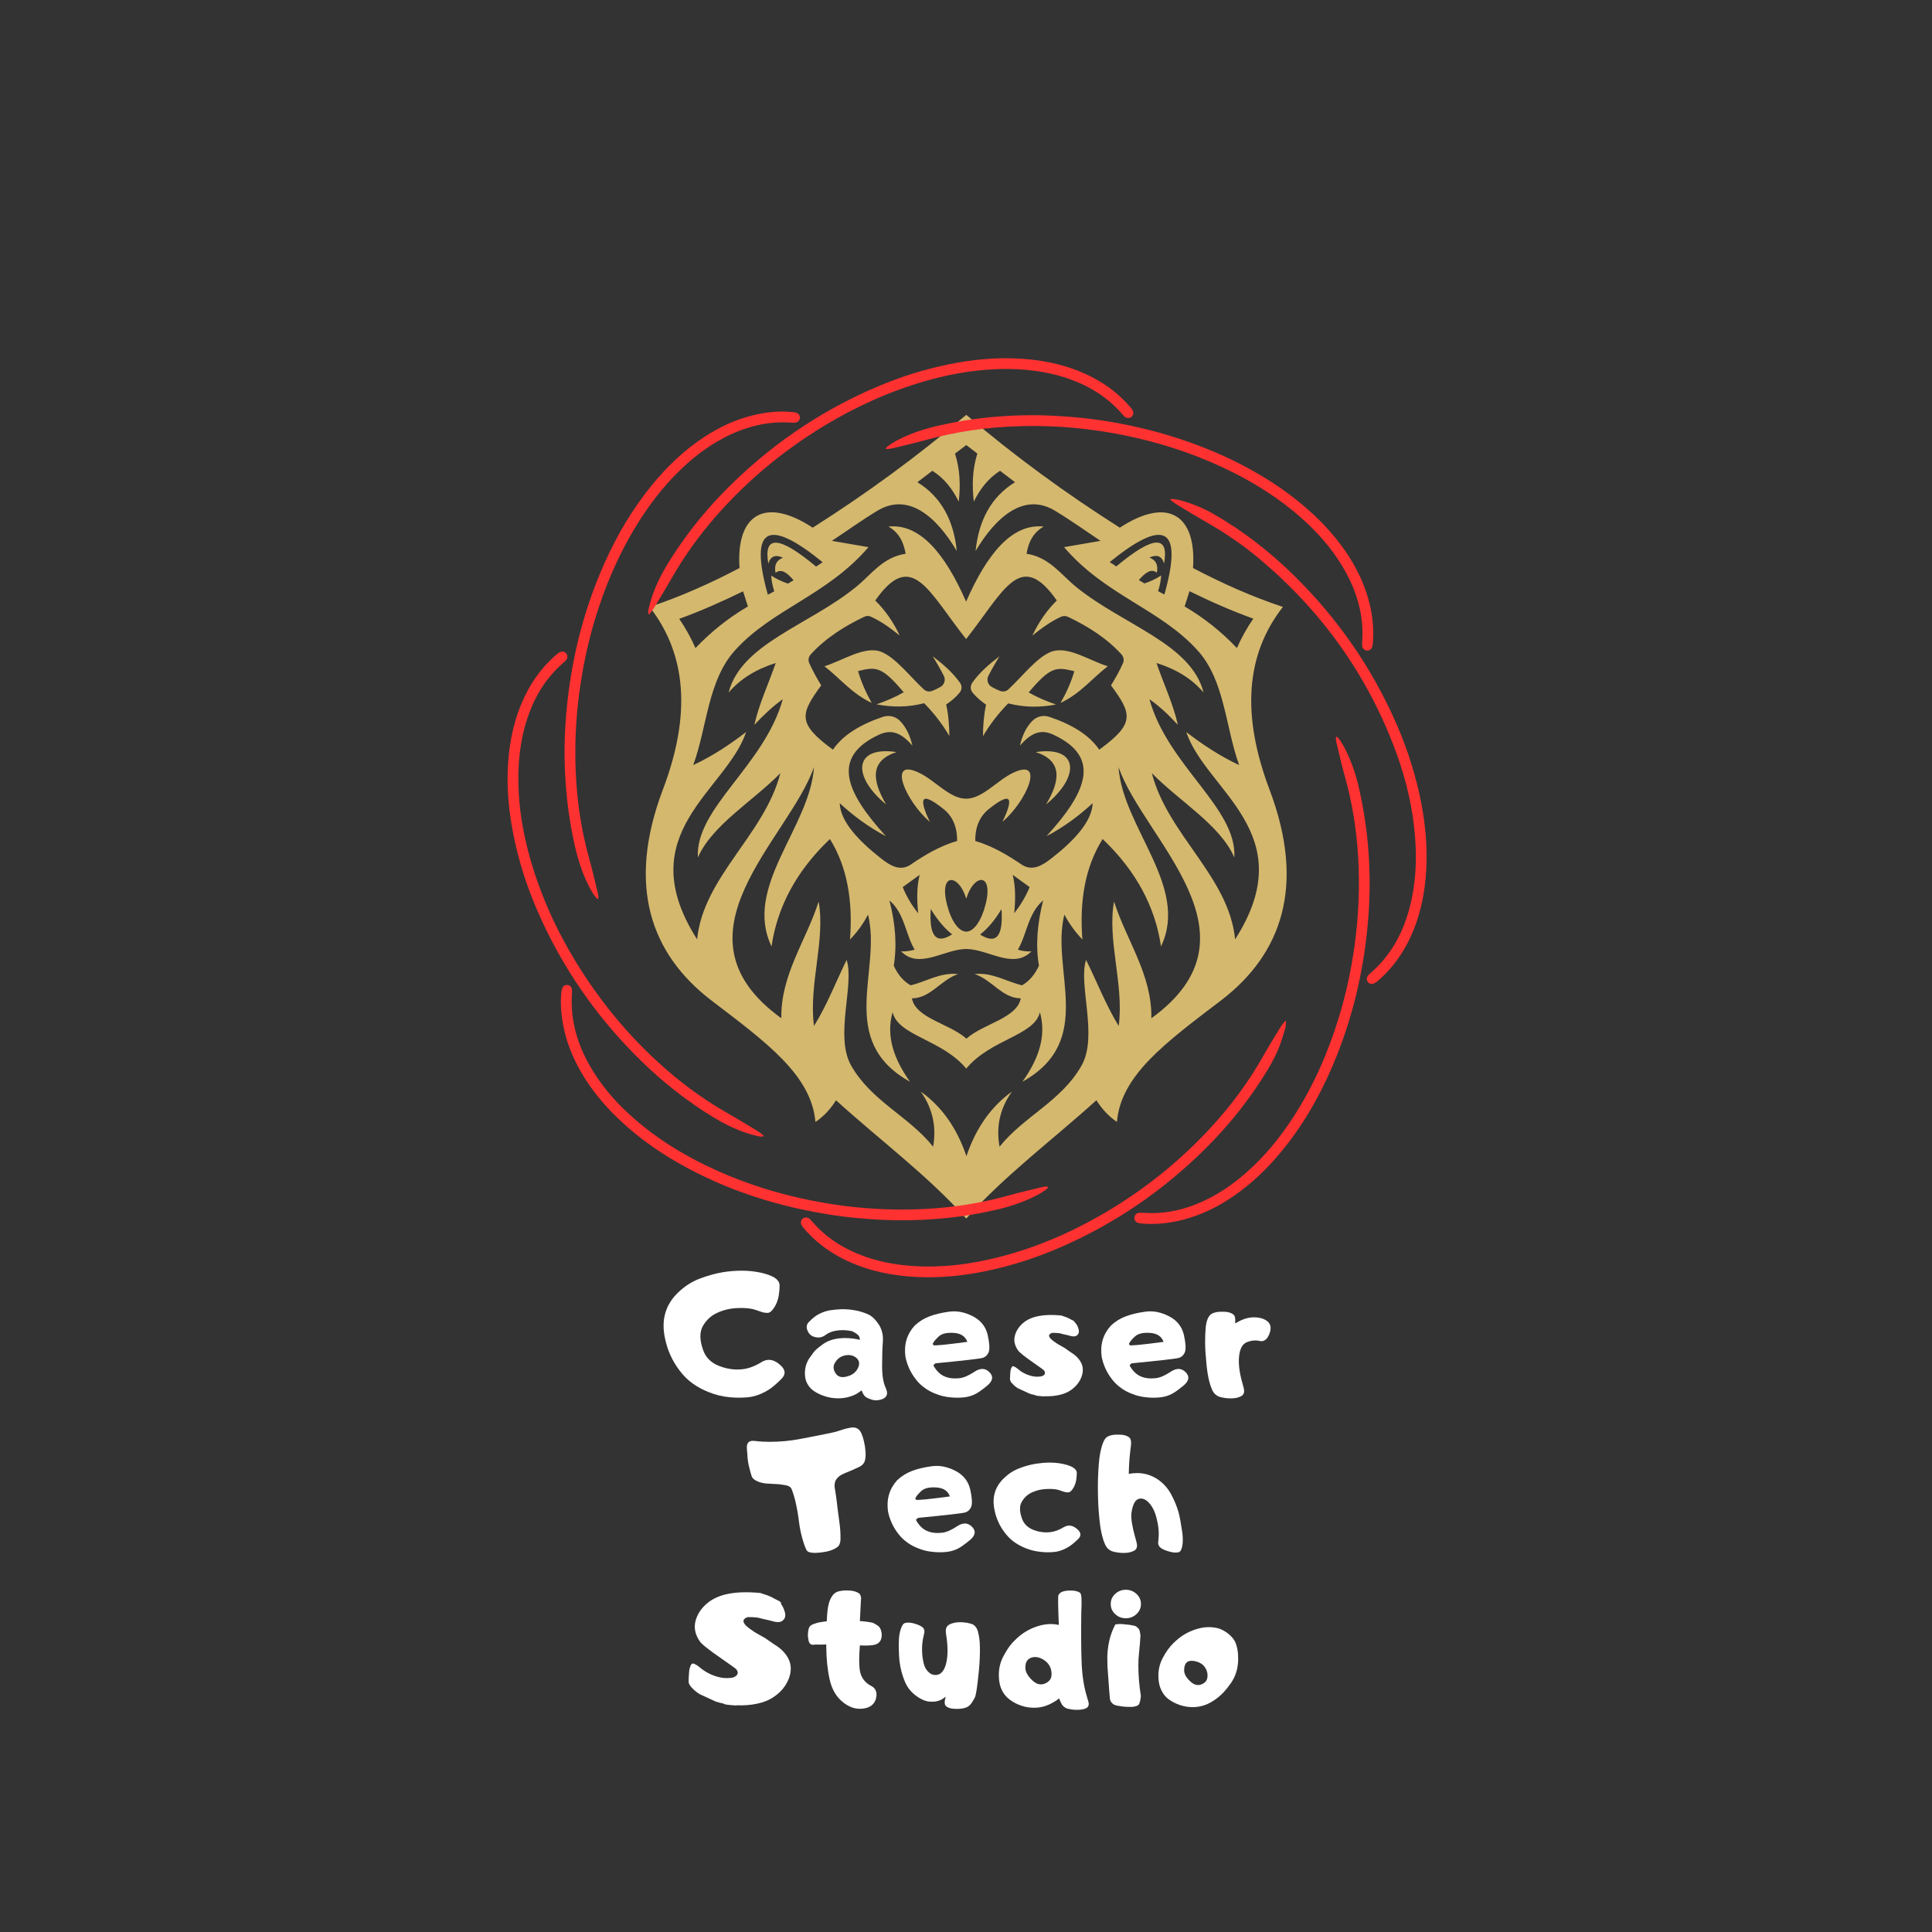 <svg xmlns="http://www.w3.org/2000/svg" xmlns:xlink="http://www.w3.org/1999/xlink" width="500" zoomAndPan="magnify" viewBox="0 0 375 375" height="500" preserveAspectRatio="xMidYMid meet" version="1.0"><rect x="0" y="0" width="375" height="375" fill="#333333" stroke="none"/><defs><g/><clipPath id="980982a22b"><path d="M 125 80.52 L 250 80.52 L 250 236.52 L 125 236.52 Z M 125 80.52 " clip-rule="nonzero"/></clipPath><clipPath id="8a95e439dd"><path d="M 98.41 126 L 149 126 L 149 221 L 98.41 221 Z M 98.41 126 " clip-rule="nonzero"/></clipPath><clipPath id="61a1b303df"><path d="M 155.348 198.059 L 249.676 198.059 L 249.676 247.918 L 155.348 247.918 Z M 155.348 198.059 " clip-rule="nonzero"/></clipPath><clipPath id="967a52327f"><path d="M 125 69.418 L 220 69.418 L 220 120 L 125 120 Z M 125 69.418 " clip-rule="nonzero"/></clipPath><clipPath id="3887393eac"><path d="M 227.047 96.738 L 276.902 96.738 L 276.902 191 L 227.047 191 Z M 227.047 96.738 " clip-rule="nonzero"/></clipPath></defs><g clip-path="url(#980982a22b)"><path fill="#d4b86e" d="M 169.199 136.43 C 165.359 134.652 163.082 131.688 160.023 129.316 C 163.488 128.285 167.859 125.23 171.105 126.539 C 173.883 127.695 176.504 131.188 179.281 133.777 C 179.75 134.215 180.375 134.34 180.965 134.09 C 181.527 133.871 182.027 133.621 182.527 133.34 C 183.277 132.938 183.59 132 183.215 131.219 C 182.559 129.941 181.84 128.66 181.027 127.383 C 183.059 128.91 184.93 130.535 186.336 132.531 C 186.773 133.156 186.711 133.902 186.242 134.465 C 185.523 135.34 184.617 136.086 183.652 136.742 C 184.121 138.832 184.242 140.859 184.273 142.859 C 182.934 140.578 181.309 138.457 179.375 136.492 C 176.223 137.305 173.164 137.305 170.137 136.711 C 171.945 136.086 173.727 135.34 175.41 134.371 C 171.164 129.348 170.074 129.379 166.547 130.254 C 167.172 132.406 168.074 134.434 169.199 136.43 Z M 246.418 153.277 C 253.473 171.938 248.793 185.195 236.961 194.211 C 226.227 202.387 217.547 208.723 216.797 217.77 C 215.145 216.645 213.863 215.211 212.805 213.559 C 204.375 221.199 195.137 228.035 187.551 236.52 C 179.938 228.035 170.699 221.23 162.27 213.559 C 161.211 215.242 159.93 216.676 158.273 217.77 C 157.496 208.723 148.848 202.387 138.113 194.211 C 126.312 185.195 121.602 171.938 128.656 153.277 C 134.086 138.988 133.398 127.195 126.094 117.805 C 132.184 115.777 137.957 113.188 143.543 110.254 C 142.824 99.957 148.383 96.277 157.746 102.422 C 168.168 95.809 178.125 88.539 187.551 80.52 C 196.949 88.539 206.934 95.809 217.359 102.422 C 226.691 96.309 232.281 99.957 231.562 110.254 C 237.148 113.188 242.922 115.777 249.008 117.805 C 241.676 127.195 241.02 138.988 246.418 153.277 Z M 229.938 117.711 C 233.684 119.926 237.086 122.609 240.082 125.793 C 240.957 123.793 242.02 121.891 243.266 120.082 C 239.023 118.551 234.934 116.742 230.875 114.746 Z M 215.395 109.098 C 215.832 109.379 216.27 109.66 216.672 109.941 C 223.883 103.918 226.941 103.828 225.945 109.379 C 225.508 107.883 224.508 107.57 223.102 108.227 C 224.352 108.695 224.852 109.66 224.539 111.16 C 223.445 110.254 222.262 111.191 221.043 112.594 C 221.387 112.812 221.762 113.031 222.137 113.25 C 223.32 112.844 224.414 112.344 225.383 111.688 C 225.32 112.75 225.102 113.777 224.789 114.746 C 225.195 114.965 225.602 115.184 226.008 115.402 C 229.875 101.641 225.477 100.926 215.395 109.098 Z M 149.035 115.434 C 149.441 115.215 149.848 114.996 150.285 114.777 C 149.973 113.809 149.754 112.781 149.691 111.719 C 150.66 112.375 151.781 112.875 152.938 113.281 C 153.312 113.062 153.656 112.844 154.031 112.625 C 152.844 111.219 151.66 110.285 150.535 111.191 C 150.223 109.691 150.723 108.727 151.969 108.258 C 150.566 107.602 149.566 107.914 149.129 109.41 C 148.164 103.828 151.191 103.949 158.398 109.973 C 158.805 109.691 159.242 109.41 159.68 109.129 C 149.598 100.926 145.199 101.641 149.035 115.434 Z M 134.992 125.793 C 138.02 122.609 141.391 119.926 145.168 117.711 L 144.23 114.777 C 140.172 116.742 136.082 118.582 131.84 120.113 C 133.055 121.891 134.117 123.793 134.992 125.793 Z M 217.109 148.879 C 217.891 160.641 230.906 172.094 225.352 183.699 C 224.227 176.055 220.574 169.098 214.02 162.855 C 210.555 168.379 209.527 174.992 210.086 182.355 C 208.777 180.984 207.59 179.395 206.594 177.52 C 203.875 188.348 212.805 201.949 198.445 209.969 C 201.566 205.602 203.16 201.141 201.848 196.461 C 200.785 201.047 192.297 201.668 187.551 207.41 C 182.777 201.699 174.32 201.078 173.258 196.461 C 171.914 201.141 173.539 205.602 176.629 209.969 C 162.27 201.949 171.195 188.348 168.48 177.52 C 167.516 179.395 166.328 180.984 164.984 182.355 C 165.547 175.023 164.52 168.379 161.086 162.855 C 154.531 169.098 150.879 176.055 149.754 183.699 C 144.199 172.094 157.215 160.641 157.996 148.879 C 153.156 162.887 129.152 181.391 151.66 197.645 C 151.504 189.191 156.496 182.543 158.898 174.992 C 160.242 182.512 156.934 191.094 157.996 199.141 C 160.461 195.211 162.238 190.594 164.332 186.32 C 165.891 191.094 161.957 201.078 165.203 206.816 C 169.105 213.711 176.379 216.645 181.121 222.574 C 181.746 218.953 181.184 215.367 178.719 211.871 C 182.652 214.68 185.68 218.766 187.582 224.414 C 189.488 218.766 192.516 214.68 196.418 211.871 C 193.918 215.398 193.359 218.953 194.012 222.574 C 198.727 216.676 206.031 213.742 209.934 206.816 C 213.18 201.078 209.246 191.094 210.805 186.32 C 212.93 190.594 214.707 195.211 217.141 199.141 C 218.203 191.094 214.863 182.512 216.238 174.992 C 218.641 182.543 223.633 189.191 223.477 197.645 C 245.949 181.391 221.918 162.887 217.109 148.879 Z M 159.398 133.031 C 155.371 138.551 154.656 140.395 161.676 145.508 C 163.582 142.703 166.922 140.641 171.352 139.145 C 172.57 138.738 173.852 139.051 174.723 139.957 C 175.91 141.203 176.66 142.828 177.098 144.73 C 174.941 142.234 173.039 141.484 170.605 142.609 C 161.148 147.008 164.27 153.871 171.945 162.297 C 168.699 160.609 165.734 158.426 162.988 155.898 C 163.113 159.488 166.703 163.262 171.105 166.695 C 172.789 168.004 174.754 169.223 176.816 167.785 C 179.594 165.883 182.465 164.199 185.773 163.23 C 185.805 160.391 184.836 158.363 183.09 156.992 C 178.375 153.246 178.5 155.336 180.469 159.52 C 175.816 155.523 172.102 147.008 178.344 149.973 C 181.496 151.438 184.305 155.027 187.52 155.027 C 190.734 155.027 193.547 151.438 196.699 149.973 C 202.941 147.039 199.258 155.523 194.574 159.52 C 196.574 155.336 196.699 153.246 191.984 156.992 C 190.238 158.363 189.27 160.391 189.301 163.23 C 192.578 164.199 195.449 165.883 198.258 167.785 C 200.32 169.191 202.285 168.004 203.969 166.695 C 208.371 163.293 211.961 159.488 212.086 155.898 C 209.34 158.426 206.375 160.609 203.129 162.297 C 210.805 153.871 213.926 147.008 204.469 142.609 C 202.035 141.453 200.133 142.234 197.977 144.73 C 198.383 142.828 199.164 141.172 200.348 139.957 C 201.223 139.051 202.504 138.738 203.688 139.145 C 208.121 140.641 211.461 142.703 213.363 145.508 C 220.418 140.395 219.672 138.52 215.645 133.031 C 216.488 131.656 217.297 130.254 217.953 128.754 C 218.234 128.164 218.109 127.508 217.672 127.008 C 214.801 123.855 211.086 121.516 207.309 119.738 C 206.871 119.52 206.406 119.52 205.969 119.707 C 203.938 120.613 202.16 121.953 200.379 123.359 C 201.629 120.738 203.191 118.461 205.125 116.555 C 198.039 106.414 194.855 114.777 187.52 124.043 C 180.188 114.777 176.973 106.445 169.887 116.555 C 171.82 118.461 173.414 120.738 174.629 123.359 C 172.883 121.953 171.074 120.613 169.043 119.707 C 168.605 119.488 168.137 119.52 167.703 119.738 C 163.957 121.516 160.242 123.855 157.371 127.008 C 156.934 127.477 156.809 128.164 157.09 128.754 C 157.777 130.254 158.555 131.656 159.398 133.031 Z M 202.473 174.773 C 199.508 177.301 199.352 181.297 197.57 184.324 C 198.383 184.602 199.258 184.695 200.195 184.664 C 196.668 188.254 191.797 184.199 187.551 184.199 C 183.309 184.199 178.438 188.254 174.91 184.664 C 175.816 184.695 176.691 184.57 177.535 184.324 C 175.723 181.297 175.598 177.27 172.633 174.773 C 173.789 179.207 174.133 183.449 173.477 187.441 C 174.289 189.223 175.379 190.469 176.754 191.25 C 179.812 190.531 182.527 188.691 185.961 189.066 C 182.527 190.25 180.625 193.746 177.004 193.777 C 177.75 197.676 184.273 198.645 187.582 201.605 C 190.859 198.676 197.383 197.676 198.133 193.777 C 194.512 193.746 192.609 190.219 189.176 189.066 C 192.609 188.691 195.324 190.531 198.383 191.25 C 199.727 190.469 200.848 189.223 201.66 187.441 C 200.973 183.449 201.348 179.238 202.473 174.773 Z M 178.5 169.812 L 175.223 172.184 C 175.973 174.09 177.004 175.742 178.219 177.27 C 177.969 174.773 177.906 172.277 178.5 169.812 Z M 187.551 174.434 C 186.086 169.566 182.215 169.285 183.809 175.555 C 184.586 178.676 186.055 180.828 187.551 180.828 C 189.051 180.828 190.52 178.645 191.297 175.555 C 192.891 169.285 189.02 169.535 187.551 174.434 Z M 190.238 181.391 C 193.328 183.355 194.762 181.828 194.387 176.461 C 193.109 178.582 191.734 180.234 190.238 181.391 Z M 180.656 176.43 C 180.312 181.797 181.746 183.324 184.805 181.359 C 183.371 180.234 181.965 178.582 180.656 176.43 Z M 196.855 177.27 C 198.039 175.742 199.07 174.09 199.852 172.184 L 196.574 169.812 C 197.164 172.277 197.102 174.773 196.855 177.27 Z M 230.25 142.078 C 233.434 144.543 236.805 146.758 240.52 148.504 C 237.836 141.078 237.742 132.062 232.438 126.227 C 225.164 118.18 214.551 115.59 206.531 106.199 L 213.613 104.98 C 210.711 103.047 207.84 100.988 204.844 99.176 C 198.758 95.434 193.266 100.395 189.363 106.945 C 189.957 101.113 192.297 96.496 197.012 93.594 L 194.105 91.379 C 191.859 92.812 190.238 94.871 189.02 97.367 C 188.645 94.215 188.738 91.098 189.707 88.039 L 187.551 86.387 L 185.367 88.039 C 186.336 91.098 186.461 94.215 186.086 97.367 C 184.867 94.871 183.246 92.812 180.965 91.379 L 178.062 93.594 C 182.777 96.496 185.117 101.113 185.711 106.945 C 181.84 100.395 176.348 95.434 170.23 99.176 C 167.234 100.988 164.395 103.047 161.457 104.98 L 168.574 106.199 C 160.523 115.59 149.941 118.18 142.668 126.227 C 137.363 132.094 137.27 141.078 134.555 148.504 C 138.27 146.758 141.641 144.543 144.824 142.078 C 140.984 153.527 122.164 161.734 135.305 182.324 C 136.551 170.125 148.352 162.109 151.473 150.066 C 146.133 155.523 138.176 160.172 135.461 166.445 C 134.898 156.836 148.32 148.691 151.938 135.711 C 149.973 137.117 148.164 138.832 146.414 140.703 C 147.352 136.555 149.191 132.688 150.566 128.691 C 146.789 129.879 143.699 131.75 141.422 134.434 C 143.855 124.918 156.965 121.391 166.109 113.965 C 169.137 111.531 171.258 108.195 175.785 107.477 C 175.41 105.324 174.566 103.422 172.445 102.203 C 178.5 101.578 183.371 107.32 187.52 116.773 C 191.672 107.32 196.512 101.578 202.566 102.203 C 200.441 103.453 199.602 105.355 199.258 107.477 C 203.75 108.195 205.906 111.531 208.934 113.965 C 218.109 121.391 231.188 124.918 233.621 134.434 C 231.375 131.75 228.285 129.879 224.477 128.691 C 225.852 132.719 227.691 136.555 228.629 140.703 C 226.91 138.832 225.102 137.117 223.102 135.711 C 226.691 148.691 240.145 156.836 239.582 166.445 C 236.898 160.172 228.91 155.523 223.57 150.066 C 226.691 162.109 238.523 170.125 239.738 182.324 C 252.91 161.734 234.09 153.527 230.25 142.078 Z M 191.391 136.773 C 190.953 138.863 190.797 140.891 190.797 142.891 C 192.141 140.609 193.766 138.488 195.699 136.523 C 198.852 137.336 201.91 137.336 204.969 136.742 C 203.129 136.117 201.348 135.371 199.664 134.402 C 203.906 129.379 205 129.41 208.527 130.285 C 207.902 132.406 206.996 134.465 205.844 136.43 C 209.684 134.652 211.961 131.688 215.02 129.316 C 211.555 128.289 207.215 125.23 203.938 126.539 C 201.16 127.695 198.539 131.188 195.762 133.777 C 195.324 134.215 194.668 134.34 194.074 134.09 C 193.516 133.871 193.016 133.621 192.516 133.34 C 191.766 132.938 191.453 132 191.828 131.219 C 192.484 129.941 193.203 128.66 194.012 127.383 C 191.984 128.91 190.113 130.535 188.707 132.531 C 188.301 133.156 188.332 133.902 188.801 134.465 C 189.551 135.371 190.457 136.117 191.391 136.773 Z M 174.008 145.977 C 165.734 144.73 165.297 150.656 172.008 156.148 C 169.168 151.375 168.918 147.633 174.008 145.977 Z M 203.035 156.148 C 209.746 150.656 209.34 144.73 201.035 145.977 C 206.156 147.633 205.906 151.375 203.035 156.148 Z M 203.035 156.148 " fill-opacity="1" fill-rule="evenodd"/></g><path fill="#ff3131" d="M 203.363 230.348 C 203.453 230.574 203.332 230.664 203.211 230.758 C 202.496 231.324 201.719 231.773 200.906 232.18 C 198.688 233.285 196.367 234.102 193.953 234.676 C 190.488 235.5 186.988 236.109 183.449 236.445 C 179.184 236.855 174.91 236.973 170.629 236.734 C 167.828 236.582 165.035 236.34 162.262 235.938 C 151.461 234.371 141.191 231.176 131.68 225.746 C 126.945 223.043 122.59 219.832 118.781 215.914 C 116.141 213.195 113.863 210.211 112.102 206.848 C 110.562 203.91 109.504 200.816 109.078 197.527 C 108.863 195.848 108.77 194.164 108.98 192.477 C 109.016 192.211 109.07 191.938 109.184 191.699 C 109.371 191.312 109.73 191.148 110.156 191.188 C 110.586 191.227 110.934 191.559 111.008 192.004 C 111.043 192.207 111.047 192.422 111.031 192.633 C 110.609 198.168 112.191 203.172 115.055 207.832 C 117.219 211.355 119.957 214.391 123.059 217.105 C 127.254 220.789 131.934 223.738 136.938 226.176 C 142.789 229.023 148.898 231.109 155.242 232.539 C 158.211 233.211 161.207 233.73 164.227 234.105 C 169.383 234.75 174.562 234.922 179.746 234.645 C 185.18 234.352 190.523 233.516 195.77 232.039 C 197.883 231.441 200.031 230.965 202.164 230.445 C 202.562 230.352 202.969 230.242 203.363 230.348 " fill-opacity="1" fill-rule="nonzero"/><path fill="#ff3131" d="M 171.863 87.047 C 172.051 86.863 172.148 86.75 172.262 86.66 C 172.973 86.094 173.762 85.66 174.57 85.25 C 177.059 83.984 179.699 83.172 182.414 82.559 C 185.621 81.832 188.859 81.297 192.129 80.988 C 196.156 80.613 200.191 80.48 204.234 80.688 C 206.793 80.816 209.348 81.008 211.891 81.336 C 216.977 81.992 221.984 83.043 226.895 84.531 C 232.715 86.293 238.301 88.594 243.582 91.609 C 248.316 94.316 252.691 97.5 256.516 101.406 C 259.188 104.137 261.496 107.137 263.285 110.523 C 264.785 113.375 265.832 116.375 266.301 119.566 C 266.539 121.184 266.613 122.809 266.508 124.438 C 266.484 124.797 266.441 125.164 266.355 125.512 C 266.234 125.984 265.797 126.297 265.359 126.281 C 264.871 126.262 264.461 125.883 264.395 125.363 C 264.371 125.156 264.375 124.941 264.391 124.73 C 264.805 119.324 263.27 114.422 260.512 109.844 C 258.328 106.227 255.535 103.117 252.363 100.336 C 248.441 96.902 244.094 94.098 239.445 91.754 C 233.309 88.656 226.867 86.418 220.168 84.906 C 217.137 84.223 214.078 83.695 211 83.32 C 206.711 82.797 202.41 82.613 198.094 82.719 C 191.828 82.875 185.672 83.73 179.629 85.422 C 177.57 86 175.48 86.469 173.406 86.973 C 173.027 87.066 172.637 87.113 172.25 87.168 C 172.172 87.18 172.086 87.121 171.863 87.047 " fill-opacity="1" fill-rule="nonzero"/><path fill="#ff3131" d="M 116.051 174.562 C 115.859 174.383 115.742 174.293 115.652 174.184 C 115.07 173.449 114.621 172.633 114.199 171.797 C 112.977 169.355 112.16 166.777 111.566 164.125 C 110.746 160.473 110.18 156.785 109.875 153.055 C 109.527 148.84 109.48 144.625 109.766 140.406 C 110.488 129.605 112.91 119.211 117.328 109.309 C 119.758 103.859 122.77 98.762 126.555 94.133 C 129.488 90.543 132.809 87.363 136.703 84.812 C 139.547 82.949 142.582 81.508 145.887 80.676 C 148.504 80.02 151.16 79.699 153.859 79.98 C 154.07 80.004 154.285 80.016 154.484 80.074 C 154.984 80.215 155.316 80.695 155.262 81.156 C 155.203 81.641 154.812 82 154.273 82.043 C 154.066 82.062 153.852 82.051 153.645 82.035 C 149 81.707 144.676 82.809 140.582 84.941 C 137.293 86.656 134.395 88.898 131.762 91.496 C 128.629 94.578 125.973 98.039 123.668 101.77 C 120.016 107.676 117.324 114.008 115.355 120.656 C 113.984 125.285 113.02 130.004 112.398 134.793 C 111.746 139.801 111.539 144.824 111.75 149.859 C 111.992 155.57 112.832 161.191 114.379 166.703 C 114.957 168.762 115.43 170.848 115.938 172.926 C 116.039 173.332 116.098 173.754 116.16 174.168 C 116.172 174.246 116.117 174.332 116.051 174.562 " fill-opacity="1" fill-rule="nonzero"/><path fill="#ff3131" d="M 259.359 142.957 C 259.516 143.062 259.648 143.117 259.73 143.215 C 260.359 143.992 260.84 144.863 261.277 145.758 C 262.312 147.879 263.09 150.086 263.637 152.383 C 264.543 156.199 265.172 160.059 265.516 163.969 C 265.922 168.57 265.949 173.18 265.613 177.785 C 264.863 187.934 262.59 197.723 258.57 207.082 C 255.988 213.094 252.723 218.703 248.523 223.742 C 245.926 226.863 243.023 229.656 239.691 231.984 C 236.605 234.145 233.281 235.809 229.621 236.754 C 227.305 237.355 224.949 237.637 222.551 237.551 C 222.133 237.535 221.711 237.484 221.293 237.441 C 221.145 237.422 220.992 237.398 220.852 237.352 C 220.398 237.184 220.129 236.746 220.18 236.289 C 220.23 235.824 220.578 235.469 221.07 235.414 C 221.309 235.387 221.555 235.406 221.793 235.41 C 222.395 235.426 223 235.461 223.602 235.461 C 226.973 235.461 230.16 234.652 233.223 233.289 C 236.418 231.871 239.266 229.918 241.883 227.617 C 245.465 224.469 248.449 220.812 251.035 216.824 C 254.93 210.812 257.773 204.32 259.867 197.488 C 261.246 192.984 262.238 188.398 262.895 183.734 C 263.699 177.988 263.953 172.215 263.617 166.422 C 263.309 161.051 262.469 155.766 261.004 150.582 C 260.402 148.465 259.934 146.316 259.414 144.18 C 259.328 143.812 259.223 143.43 259.359 142.957 " fill-opacity="1" fill-rule="nonzero"/><g clip-path="url(#8a95e439dd)"><path fill="#ff3131" d="M 148.289 220.523 C 147.734 220.676 147.348 220.59 146.977 220.5 C 146.305 220.34 145.633 220.164 144.977 219.945 C 142.68 219.18 140.523 218.125 138.457 216.863 C 133.391 213.766 128.754 210.125 124.508 205.984 C 115.836 197.527 109.055 187.758 104.246 176.633 C 102.125 171.719 100.523 166.645 99.531 161.379 C 98.801 157.516 98.414 153.621 98.543 149.688 C 98.695 145.168 99.453 140.762 101.215 136.562 C 102.719 132.98 104.844 129.836 107.766 127.254 C 107.969 127.074 108.176 126.891 108.395 126.738 C 108.539 126.637 108.711 126.551 108.879 126.508 C 109.293 126.414 109.66 126.504 109.93 126.859 C 110.184 127.191 110.195 127.676 109.938 128.043 C 109.816 128.211 109.664 128.363 109.504 128.5 C 105.273 132.105 102.883 136.781 101.605 142.102 C 100.848 145.254 100.582 148.461 100.617 151.699 C 100.676 156.828 101.531 161.836 102.934 166.754 C 104.949 173.812 107.953 180.438 111.773 186.695 C 116.891 195.07 123.156 202.473 130.707 208.766 C 133.957 211.469 137.41 213.887 141.086 215.988 C 142.914 217.035 144.719 218.129 146.527 219.215 C 146.992 219.492 147.434 219.812 147.879 220.121 C 147.992 220.203 148.082 220.316 148.289 220.523 " fill-opacity="1" fill-rule="nonzero"/></g><g clip-path="url(#61a1b303df)"><path fill="#ff3131" d="M 249.625 198.125 C 249.605 198.789 249.57 199.234 249.445 199.664 C 249.172 200.586 248.906 201.512 248.586 202.422 C 247.902 204.359 246.949 206.172 245.883 207.926 C 242.527 213.441 238.516 218.434 233.941 222.977 C 225.832 231.027 216.57 237.391 206.102 241.984 C 201.344 244.074 196.426 245.676 191.336 246.727 C 186.918 247.633 182.457 248.078 177.949 247.863 C 173.305 247.645 168.805 246.754 164.559 244.789 C 161.543 243.391 158.867 241.523 156.602 239.078 C 156.336 238.789 156.082 238.492 155.836 238.188 C 155.723 238.051 155.613 237.898 155.543 237.734 C 155.352 237.285 155.48 236.789 155.844 236.512 C 156.207 236.234 156.703 236.238 157.098 236.543 C 157.238 236.656 157.367 236.789 157.484 236.926 C 160.625 240.629 164.641 242.945 169.246 244.336 C 171.883 245.133 174.582 245.566 177.328 245.738 C 182.945 246.094 188.453 245.383 193.891 244 C 201.062 242.176 207.797 239.285 214.18 235.562 C 221.781 231.129 228.609 225.719 234.621 219.285 C 238.73 214.887 242.32 210.098 245.27 204.836 C 246.242 203.102 247.297 201.414 248.324 199.711 C 248.586 199.273 248.898 198.863 249.195 198.445 C 249.258 198.363 249.367 198.316 249.625 198.125 " fill-opacity="1" fill-rule="nonzero"/></g><g clip-path="url(#967a52327f)"><path fill="#ff3131" d="M 125.887 119.289 C 125.766 118.785 125.836 118.457 125.91 118.145 C 126.082 117.441 126.25 116.734 126.477 116.051 C 127.234 113.754 128.285 111.594 129.547 109.523 C 132.637 104.457 136.27 99.816 140.406 95.57 C 148.988 86.762 158.91 79.898 170.234 75.074 C 174.734 73.156 179.379 71.688 184.176 70.711 C 188.355 69.859 192.574 69.414 196.84 69.559 C 201.359 69.715 205.762 70.488 209.953 72.258 C 212.898 73.5 215.562 75.176 217.863 77.402 C 218.426 77.945 218.945 78.539 219.473 79.113 C 219.613 79.27 219.746 79.441 219.84 79.629 C 220.09 80.105 219.98 80.629 219.594 80.934 C 219.219 81.227 218.676 81.203 218.266 80.859 C 218.129 80.742 218.008 80.605 217.891 80.465 C 215.086 77.164 211.539 74.961 207.484 73.535 C 205.004 72.66 202.441 72.137 199.824 71.855 C 197.086 71.559 194.348 71.555 191.609 71.758 C 187.539 72.062 183.551 72.832 179.633 73.957 C 172.641 75.973 166.07 78.938 159.863 82.715 C 151.48 87.82 144.074 94.074 137.77 101.609 C 134.977 104.945 132.5 108.5 130.344 112.281 C 129.316 114.09 128.23 115.863 127.16 117.645 C 126.898 118.082 126.594 118.5 126.297 118.918 C 126.219 119.027 126.094 119.102 125.887 119.289 " fill-opacity="1" fill-rule="nonzero"/></g><g clip-path="url(#3887393eac)"><path fill="#ff3131" d="M 227.105 96.906 C 227.41 96.863 227.523 96.82 227.629 96.836 C 228.191 96.934 228.766 97.004 229.312 97.16 C 231.43 97.77 233.469 98.582 235.391 99.676 C 241.137 102.941 246.312 106.961 251.031 111.574 C 259.621 119.977 266.344 129.672 271.133 140.703 C 273.273 145.637 274.887 150.742 275.895 156.031 C 276.699 160.25 277.062 164.508 276.836 168.801 C 276.594 173.352 275.691 177.762 273.762 181.918 C 272.336 184.988 270.418 187.703 267.902 189.984 C 267.637 190.227 267.371 190.473 267.074 190.68 C 266.883 190.812 266.648 190.918 266.422 190.961 C 266.039 191.031 265.707 190.895 265.477 190.566 C 265.25 190.238 265.223 189.883 265.414 189.543 C 265.531 189.336 265.695 189.148 265.875 188.992 C 270.137 185.375 272.555 180.684 273.82 175.328 C 274.68 171.695 274.938 168.012 274.773 164.289 C 274.488 157.848 273.082 151.637 270.836 145.617 C 265.352 130.926 256.508 118.598 244.512 108.523 C 241.297 105.824 237.844 103.457 234.195 101.379 C 232.391 100.352 230.617 99.266 228.832 98.195 C 228.395 97.934 227.98 97.633 227.559 97.34 C 227.445 97.258 227.352 97.141 227.105 96.906 " fill-opacity="1" fill-rule="nonzero"/></g><g fill="#ffffff" fill-opacity="1"><g transform="translate(128.347, 271.412)"><g><path d="M 19.426 -24.367 C 18.207 -24.629 16.973 -24.773 15.703 -24.773 C 14.434 -24.773 13.184 -24.676 11.98 -24.48 C 10.52 -24.238 9.023 -23.816 7.461 -23.23 C 5.902 -22.629 4.52 -21.734 3.285 -20.547 C 0.812 -18.176 -0.031 -15.23 0.715 -11.703 C 1.172 -9.414 2.098 -7.332 3.496 -5.477 C 4.242 -4.453 5.105 -3.594 6.078 -2.895 C 7.055 -2.195 8.094 -1.641 9.168 -1.219 C 10.52 -0.668 11.934 -0.324 13.41 -0.195 C 14.516 -0.098 15.621 -0.098 16.742 -0.195 C 17.848 -0.293 18.973 -0.633 20.078 -1.219 C 20.465 -1.414 20.871 -1.676 21.297 -1.969 C 21.879 -2.391 22.562 -2.992 23.344 -3.789 C 24.125 -4.566 24.141 -5.363 23.391 -6.176 C 22.074 -7.543 20.758 -7.82 19.457 -7.023 C 18.141 -6.211 16.891 -5.754 15.703 -5.641 C 14.145 -5.477 12.598 -5.723 11.102 -6.34 C 9.59 -6.957 8.598 -7.98 8.113 -9.414 C 7.43 -11.348 7.43 -12.891 8.094 -14.062 C 8.762 -15.215 9.703 -16.078 10.941 -16.629 C 12.176 -17.184 13.492 -17.477 14.891 -17.523 C 16.289 -17.574 17.395 -17.461 18.207 -17.199 C 18.598 -17.07 18.988 -16.922 19.395 -16.793 C 19.801 -16.645 20.223 -16.582 20.645 -16.582 C 21.102 -16.582 21.59 -17.02 22.094 -17.898 C 22.434 -18.5 22.66 -19.148 22.793 -19.848 C 22.906 -20.531 22.969 -21.23 22.969 -21.93 C 22.969 -22.516 22.613 -23.035 21.898 -23.473 C 21.277 -23.832 20.465 -24.125 19.426 -24.367 Z M 19.426 -24.367 "/></g></g></g><g fill="#ffffff" fill-opacity="1"><g transform="translate(155.386, 271.412)"><g><path d="M 6.648 -6.844 C 7.008 -7.477 7.461 -7.918 8.047 -8.145 C 8.617 -8.371 9.152 -8.453 9.672 -8.371 C 10.191 -8.289 10.617 -8.078 10.957 -7.738 C 11.297 -7.379 11.43 -6.957 11.348 -6.469 C 11.25 -6.016 11.023 -5.574 10.68 -5.188 C 10.324 -4.777 9.82 -4.469 9.137 -4.273 C 8.047 -3.949 7.266 -4.129 6.812 -4.844 C 6.34 -5.559 6.293 -6.227 6.648 -6.844 Z M 9.98 -13.039 C 10.793 -12.648 11.266 -12.289 11.395 -11.965 C 11.508 -11.641 11.543 -11.43 11.508 -11.363 C 10.078 -11.688 8.746 -11.77 7.492 -11.641 C 6.227 -11.492 5.168 -11.102 4.293 -10.469 C 3.414 -9.82 2.828 -9.332 2.57 -8.973 C 2.309 -8.617 2.016 -8.227 1.723 -7.805 C 1.137 -6.926 0.844 -5.949 0.844 -4.875 C 0.844 -4.113 0.992 -3.445 1.285 -2.879 C 1.594 -2.277 2.047 -1.773 2.648 -1.383 C 3.234 -0.992 3.902 -0.668 4.617 -0.438 C 5.543 -0.113 6.52 0.031 7.559 0 C 8.566 -0.031 9.512 -0.242 10.402 -0.633 C 10.793 -0.797 11.281 -1.105 11.867 -1.543 C 11.934 -1.316 12.031 -1.09 12.16 -0.863 C 12.32 -0.535 12.582 -0.277 12.922 -0.098 C 13.102 0 13.41 0.129 13.852 0.262 C 14.273 0.406 14.746 0.422 15.266 0.324 C 15.785 0.227 16.16 0.066 16.418 -0.18 C 16.664 -0.406 16.793 -0.684 16.793 -0.992 C 16.793 -1.152 16.777 -1.332 16.711 -1.512 C 16.645 -1.676 16.598 -1.836 16.547 -2 C 16.062 -2.977 15.816 -4.438 15.832 -6.406 C 15.832 -8.191 15.883 -9.738 15.98 -11.039 C 16.062 -12.34 15.77 -13.477 15.117 -14.434 C 14.469 -15.379 13.785 -16.012 13.07 -16.32 C 12.355 -16.629 11.641 -16.859 10.891 -17.02 C 9.934 -17.215 8.957 -17.312 7.965 -17.297 C 7.219 -17.266 6.469 -17.199 5.723 -17.086 C 4.973 -16.957 4.258 -16.711 3.578 -16.355 C 3.316 -16.223 3.055 -16.062 2.812 -15.883 C 2.453 -15.621 2.047 -15.266 1.594 -14.793 C 1.137 -14.305 1.074 -13.738 1.383 -13.07 C 1.676 -12.402 2.195 -11.996 2.91 -11.867 C 3.625 -11.719 4.258 -11.852 4.812 -12.273 C 5.363 -12.695 6.031 -12.973 6.828 -13.117 C 7.867 -13.297 8.91 -13.266 9.98 -13.039 Z M 9.98 -13.039 "/></g></g></g><g fill="#ffffff" fill-opacity="1"><g transform="translate(174.689, 271.412)"><g><path d="M 6.926 -6.797 C 12.387 -7.332 15.41 -7.672 15.996 -7.836 C 16.566 -7.996 16.973 -8.371 17.215 -8.973 C 17.441 -9.574 17.379 -10.68 17.02 -12.305 C 16.645 -13.914 15.688 -15.117 14.16 -15.914 C 12.613 -16.711 11.102 -17.02 9.605 -16.824 C 8.113 -16.629 6.812 -16.32 5.738 -15.914 C 4.664 -15.508 3.691 -14.906 2.828 -14.094 C 1.332 -12.438 0.73 -10.422 1.059 -8.047 C 1.383 -6.484 2.016 -5.055 2.992 -3.789 C 3.512 -3.09 4.113 -2.504 4.797 -2.016 C 5.477 -1.527 6.176 -1.152 6.926 -0.879 C 7.867 -0.488 8.859 -0.262 9.898 -0.18 C 10.648 -0.098 11.43 -0.098 12.207 -0.164 C 12.988 -0.227 13.688 -0.406 14.32 -0.684 C 14.957 -0.941 15.816 -1.543 16.922 -2.453 C 18.027 -3.363 18.176 -4.227 17.379 -5.055 C 16.566 -5.883 15.59 -5.918 14.453 -5.152 C 13.297 -4.391 12.305 -3.965 11.477 -3.902 C 10.387 -3.789 9.445 -3.902 8.633 -4.258 C 7.82 -4.602 7.105 -5.285 6.52 -6.309 C 6.453 -6.453 6.602 -6.617 6.926 -6.797 Z M 10.469 -12.695 C 11.836 -12.598 12.695 -12.012 13.07 -10.957 C 8.812 -10.387 6.617 -10.176 6.504 -10.324 C 6.371 -10.453 6.34 -10.566 6.387 -10.648 C 6.551 -11.004 6.926 -11.461 7.527 -12.012 C 8.129 -12.566 9.102 -12.793 10.469 -12.695 Z M 10.469 -12.695 "/></g></g></g><g fill="#ffffff" fill-opacity="1"><g transform="translate(195.39, 271.412)"><g><path d="M 11.234 -9.785 C 10.227 -10.34 9.656 -10.68 9.543 -10.793 C 8.078 -11.738 7.852 -12.371 8.844 -12.711 C 9.332 -12.711 9.77 -12.68 10.191 -12.648 L 11.023 -12.438 C 11.508 -12.34 12.012 -12.207 12.535 -12.078 C 13.004 -11.965 13.379 -12.012 13.641 -12.207 C 13.641 -12.207 13.672 -12.223 13.703 -12.258 C 13.996 -12.516 14.094 -12.891 13.98 -13.348 C 13.867 -13.801 13.703 -14.16 13.508 -14.418 C 13.477 -14.453 13.461 -14.5 13.426 -14.531 L 12.988 -15.055 C 12.68 -15.184 12.418 -15.328 12.207 -15.461 C 11.965 -15.559 11.785 -15.637 11.688 -15.703 C 11.363 -15.816 11.004 -15.945 10.598 -16.078 C 7.25 -16.402 4.812 -15.945 3.285 -14.695 C 2.422 -13.98 1.871 -13.152 1.609 -12.207 C 1.348 -11.25 1.527 -10.289 2.18 -9.348 C 2.438 -8.941 3.461 -8.113 5.25 -6.875 C 6.484 -6.016 7.168 -5.527 7.266 -5.414 L 7.301 -5.348 C 7.301 -5.316 7.316 -5.301 7.332 -5.301 C 7.527 -4.926 7.461 -4.633 7.105 -4.422 C 6.973 -4.355 6.895 -4.309 6.844 -4.293 C 5.805 -4.062 4.715 -4.242 3.543 -4.797 C 3.023 -5.055 2.551 -5.363 2.16 -5.723 C 2.145 -5.723 2.129 -5.738 2.113 -5.754 C 2.082 -5.754 2.066 -5.77 2.047 -5.805 C 1.887 -5.934 1.676 -6.062 1.445 -6.176 C 1.203 -6.293 1.023 -6.195 0.91 -5.902 C 0.781 -5.625 0.715 -5.285 0.699 -4.859 C 0.668 -4.438 0.648 -4.098 0.648 -3.805 L 0.648 -3.707 C 0.668 -3.461 0.766 -3.25 0.926 -3.055 C 0.926 -3.039 0.941 -3.023 0.961 -3.008 C 0.961 -2.992 0.977 -2.977 1.008 -2.977 C 1.008 -2.941 1.008 -2.926 1.023 -2.926 C 1.023 -2.91 1.039 -2.895 1.074 -2.895 C 1.383 -2.535 1.754 -2.211 2.195 -1.949 L 4.406 -0.926 C 4.699 -0.812 5.07 -0.715 5.527 -0.633 C 5.477 -0.535 6.062 -0.438 7.281 -0.375 L 7.301 -0.391 L 7.316 -0.406 C 8.289 -0.359 9.234 -0.438 10.145 -0.633 C 11.055 -0.828 11.816 -1.137 12.469 -1.594 C 13.445 -2.277 14.125 -3.121 14.516 -4.129 C 14.875 -5.121 14.875 -6.016 14.5 -6.812 C 14.125 -7.609 13.461 -8.309 12.516 -8.891 L 12.418 -8.957 Z M 11.234 -9.785 "/></g></g></g><g fill="#ffffff" fill-opacity="1"><g transform="translate(212.775, 271.412)"><g><path d="M 6.926 -6.797 C 12.387 -7.332 15.41 -7.672 15.996 -7.836 C 16.566 -7.996 16.973 -8.371 17.215 -8.973 C 17.441 -9.574 17.379 -10.68 17.02 -12.305 C 16.645 -13.914 15.688 -15.117 14.16 -15.914 C 12.613 -16.711 11.102 -17.02 9.605 -16.824 C 8.113 -16.629 6.812 -16.32 5.738 -15.914 C 4.664 -15.508 3.691 -14.906 2.828 -14.094 C 1.332 -12.438 0.73 -10.422 1.059 -8.047 C 1.383 -6.484 2.016 -5.055 2.992 -3.789 C 3.512 -3.09 4.113 -2.504 4.797 -2.016 C 5.477 -1.527 6.176 -1.152 6.926 -0.879 C 7.867 -0.488 8.859 -0.262 9.898 -0.18 C 10.648 -0.098 11.43 -0.098 12.207 -0.164 C 12.988 -0.227 13.688 -0.406 14.32 -0.684 C 14.957 -0.941 15.816 -1.543 16.922 -2.453 C 18.027 -3.363 18.176 -4.227 17.379 -5.055 C 16.566 -5.883 15.59 -5.918 14.453 -5.152 C 13.297 -4.391 12.305 -3.965 11.477 -3.902 C 10.387 -3.789 9.445 -3.902 8.633 -4.258 C 7.82 -4.602 7.105 -5.285 6.52 -6.309 C 6.453 -6.453 6.602 -6.617 6.926 -6.797 Z M 10.469 -12.695 C 11.836 -12.598 12.695 -12.012 13.07 -10.957 C 8.812 -10.387 6.617 -10.176 6.504 -10.324 C 6.371 -10.453 6.34 -10.566 6.387 -10.648 C 6.551 -11.004 6.926 -11.461 7.527 -12.012 C 8.129 -12.566 9.102 -12.793 10.469 -12.695 Z M 10.469 -12.695 "/></g></g></g><g fill="#ffffff" fill-opacity="1"><g transform="translate(233.476, 271.412)"><g><path d="M 6.355 -14.566 L 6.258 -14.68 C 6.355 -15.461 6.242 -15.996 5.918 -16.273 C 5.574 -16.531 5.121 -16.711 4.535 -16.777 C 4.129 -16.809 3.676 -16.824 3.172 -16.793 C 2.664 -16.762 2.227 -16.645 1.852 -16.484 C 1.527 -16.336 1.27 -16.078 1.059 -15.688 C 0.797 -15.199 0.633 -14.566 0.551 -13.754 C 0.473 -12.941 0.438 -11.98 0.438 -10.875 C 0.438 -9.77 0.52 -8.469 0.668 -6.973 C 0.797 -5.477 0.992 -4.242 1.25 -3.266 C 1.383 -2.746 1.543 -2.227 1.773 -1.707 C 2 -1.172 2.324 -0.766 2.781 -0.504 C 3.008 -0.34 3.43 -0.211 4.016 -0.113 C 4.602 0 5.188 0.031 5.789 0 C 6.371 -0.031 6.895 -0.145 7.348 -0.375 C 7.805 -0.586 8.016 -0.941 8.016 -1.465 C 7.98 -1.723 7.934 -2 7.852 -2.293 C 7.77 -2.586 7.688 -2.859 7.625 -3.121 C 7.07 -5.105 6.875 -6.812 7.039 -8.242 C 7.203 -9.672 7.707 -10.566 8.551 -10.906 C 9.395 -11.234 10.207 -11.312 11.023 -11.137 C 11.816 -10.941 12.438 -11.379 12.875 -12.418 C 13.297 -13.461 13.234 -14.258 12.664 -14.824 C 12.078 -15.379 11.215 -15.688 10.047 -15.719 C 8.875 -15.754 7.641 -15.379 6.355 -14.566 Z M 6.355 -14.566 "/></g></g></g><g fill="#ffffff" fill-opacity="1"><g transform="translate(144.8, 301.412)"><g><path d="M 0.457 -21.441 C 0.227 -21.184 0.129 -20.793 0.164 -20.289 C 0.195 -19.785 0.227 -19.41 0.262 -19.148 C 0.293 -18.176 0.438 -17.215 0.699 -16.305 C 0.828 -15.77 0.961 -15.297 1.09 -14.906 C 1.219 -14.5 1.578 -14.176 2.129 -13.93 C 2.746 -13.641 3.445 -13.477 4.195 -13.445 C 4.941 -13.41 5.656 -13.379 6.355 -13.328 C 6.715 -13.297 7.184 -13.215 7.77 -13.117 C 8.34 -13.004 8.715 -12.746 8.875 -12.32 C 9.168 -11.574 9.379 -10.859 9.543 -10.191 C 9.867 -8.844 10.109 -7.477 10.273 -6.113 C 10.438 -4.73 10.73 -3.383 11.152 -2.066 C 11.266 -1.641 11.445 -1.188 11.672 -0.684 C 11.785 -0.391 12.012 -0.195 12.355 -0.113 C 12.68 -0.031 12.988 0 13.281 0 C 13.965 0 14.727 -0.082 15.574 -0.242 C 16.418 -0.406 17.117 -0.684 17.703 -1.105 C 18.094 -1.398 18.305 -1.871 18.336 -2.52 C 18.371 -3.723 18.273 -4.992 18.078 -6.34 C 17.883 -7.672 17.719 -8.957 17.59 -10.176 C 17.523 -10.762 17.41 -11.477 17.266 -12.34 C 17.102 -13.199 17.215 -13.867 17.574 -14.336 C 17.914 -14.793 18.387 -15.133 19.004 -15.395 C 19.605 -15.637 20.156 -15.867 20.68 -16.094 C 21.051 -16.258 21.473 -16.453 21.961 -16.68 C 22.434 -16.906 22.773 -17.215 22.969 -17.621 C 23.262 -18.273 23.297 -19.297 23.082 -20.68 C 22.855 -22.043 22.547 -23.051 22.125 -23.668 C 21.75 -24.188 21.184 -24.418 20.434 -24.32 C 19.766 -24.223 19.117 -24.059 18.469 -23.832 C 17.816 -23.605 17.184 -23.426 16.531 -23.297 C 14.551 -22.887 12.566 -22.5 10.582 -22.125 C 8.582 -21.734 6.582 -21.555 4.566 -21.555 C 3.594 -21.555 2.664 -21.605 1.789 -21.719 C 1.137 -21.801 0.684 -21.703 0.457 -21.441 Z M 0.457 -21.441 "/></g></g></g><g fill="#ffffff" fill-opacity="1"><g transform="translate(171.303, 301.412)"><g><path d="M 6.926 -6.797 C 12.387 -7.332 15.41 -7.672 15.996 -7.836 C 16.566 -7.996 16.973 -8.371 17.215 -8.973 C 17.441 -9.574 17.379 -10.68 17.02 -12.305 C 16.645 -13.914 15.688 -15.117 14.16 -15.914 C 12.613 -16.711 11.102 -17.02 9.605 -16.824 C 8.113 -16.629 6.812 -16.32 5.738 -15.914 C 4.664 -15.508 3.691 -14.906 2.828 -14.094 C 1.332 -12.438 0.73 -10.422 1.059 -8.047 C 1.383 -6.484 2.016 -5.055 2.992 -3.789 C 3.512 -3.09 4.113 -2.504 4.797 -2.016 C 5.477 -1.527 6.176 -1.152 6.926 -0.879 C 7.867 -0.488 8.859 -0.262 9.898 -0.18 C 10.648 -0.098 11.43 -0.098 12.207 -0.164 C 12.988 -0.227 13.688 -0.406 14.32 -0.684 C 14.957 -0.941 15.816 -1.543 16.922 -2.453 C 18.027 -3.363 18.176 -4.227 17.379 -5.055 C 16.566 -5.883 15.59 -5.918 14.453 -5.152 C 13.297 -4.391 12.305 -3.965 11.477 -3.902 C 10.387 -3.789 9.445 -3.902 8.633 -4.258 C 7.82 -4.602 7.105 -5.285 6.52 -6.309 C 6.453 -6.453 6.602 -6.617 6.926 -6.797 Z M 10.469 -12.695 C 11.836 -12.598 12.695 -12.012 13.07 -10.957 C 8.812 -10.387 6.617 -10.176 6.504 -10.324 C 6.371 -10.453 6.34 -10.566 6.387 -10.648 C 6.551 -11.004 6.926 -11.461 7.527 -12.012 C 8.129 -12.566 9.102 -12.793 10.469 -12.695 Z M 10.469 -12.695 "/></g></g></g><g fill="#ffffff" fill-opacity="1"><g transform="translate(192.003, 301.412)"><g><path d="M 14.469 -17.23 C 13.59 -17.426 12.695 -17.523 11.785 -17.523 C 10.875 -17.523 9.996 -17.441 9.121 -17.312 C 8.078 -17.148 6.988 -16.859 5.883 -16.434 C 4.762 -16.012 3.77 -15.379 2.895 -14.531 C 1.121 -12.859 0.504 -10.777 1.039 -8.289 C 1.367 -6.664 2.031 -5.203 3.039 -3.902 C 3.578 -3.188 4.195 -2.57 4.895 -2.082 C 5.594 -1.594 6.324 -1.188 7.105 -0.895 C 8.078 -0.504 9.086 -0.277 10.145 -0.18 C 10.926 -0.098 11.719 -0.098 12.535 -0.164 C 13.328 -0.227 14.125 -0.473 14.922 -0.895 C 15.215 -1.039 15.508 -1.219 15.801 -1.43 C 16.223 -1.723 16.711 -2.145 17.281 -2.699 C 17.832 -3.25 17.848 -3.82 17.312 -4.391 C 16.371 -5.348 15.426 -5.543 14.484 -4.992 C 13.543 -4.422 12.633 -4.098 11.785 -4.016 C 10.664 -3.902 9.559 -4.062 8.484 -4.504 C 7.414 -4.941 6.699 -5.672 6.355 -6.68 C 5.867 -8.047 5.852 -9.137 6.34 -9.949 C 6.812 -10.762 7.492 -11.379 8.371 -11.77 C 9.25 -12.16 10.191 -12.371 11.199 -12.402 C 12.207 -12.438 13.004 -12.371 13.59 -12.176 C 13.867 -12.078 14.145 -11.98 14.434 -11.883 C 14.727 -11.785 15.02 -11.738 15.328 -11.738 C 15.656 -11.738 16.012 -12.047 16.371 -12.664 C 16.613 -13.086 16.777 -13.559 16.875 -14.047 C 16.957 -14.531 17.004 -15.02 17.004 -15.508 C 17.004 -15.93 16.742 -16.289 16.238 -16.598 C 15.785 -16.859 15.199 -17.07 14.469 -17.23 Z M 14.469 -17.23 "/></g></g></g><g fill="#ffffff" fill-opacity="1"><g transform="translate(212.363, 301.412)"><g><path d="M 6.73 -15.328 C 6.762 -17.266 6.91 -19.102 7.152 -20.824 C 7.25 -21.605 7.137 -22.141 6.812 -22.418 C 6.469 -22.676 6.016 -22.855 5.43 -22.922 C 5.023 -22.953 4.566 -22.969 4.062 -22.938 C 3.559 -22.906 3.121 -22.793 2.746 -22.629 C 2.422 -22.48 2.16 -22.223 1.949 -21.832 C 1.691 -21.344 1.48 -20.695 1.285 -19.848 C 1.074 -18.938 0.926 -17.734 0.844 -16.258 C 0.746 -14.777 0.715 -13.234 0.746 -11.641 C 0.766 -10.031 0.844 -8.469 0.992 -6.973 C 1.121 -5.477 1.316 -4.242 1.578 -3.266 C 1.707 -2.746 1.871 -2.227 2.098 -1.707 C 2.324 -1.172 2.648 -0.766 3.105 -0.504 C 3.332 -0.34 3.754 -0.211 4.34 -0.113 C 4.926 0 5.512 0.031 6.113 0 C 6.699 -0.031 7.219 -0.145 7.672 -0.375 C 8.129 -0.586 8.34 -0.941 8.34 -1.465 C 8.309 -1.723 8.258 -2 8.176 -2.293 C 8.094 -2.586 8.016 -2.859 7.949 -3.121 C 7.398 -5.105 7.152 -6.602 7.234 -7.641 C 7.477 -9.477 8.031 -10.438 8.875 -10.535 C 9.723 -10.633 10.5 -10.094 11.25 -8.926 C 11.477 -8.566 11.688 -8.129 11.867 -7.625 C 12.109 -6.875 12.305 -6.062 12.438 -5.188 C 12.566 -4.309 12.582 -3.496 12.5 -2.715 C 12.469 -2.504 12.453 -2.277 12.438 -2.047 C 12.418 -1.805 12.469 -1.594 12.582 -1.398 C 12.633 -1.25 12.73 -1.137 12.859 -1.039 C 13.152 -0.781 13.656 -0.535 14.402 -0.309 C 15.152 -0.082 15.77 0 16.289 -0.098 C 16.582 -0.145 16.777 -0.324 16.906 -0.617 C 17.246 -1.445 17.312 -2.633 17.086 -4.18 C 16.859 -5.707 16.645 -6.91 16.418 -7.785 C 16.078 -9.023 15.574 -10.242 14.906 -11.461 C 14.223 -12.68 13.312 -13.656 12.145 -14.402 C 11.039 -15.086 9.82 -15.461 8.484 -15.492 C 7.902 -15.492 7.316 -15.441 6.73 -15.328 Z M 6.73 -15.328 "/></g></g></g><g fill="#ffffff" fill-opacity="1"><g transform="translate(133.761, 331.412)"><g><path d="M 14.746 -13.461 C 13.328 -14.242 12.535 -14.695 12.371 -14.859 C 10.324 -16.176 9.996 -17.07 11.395 -17.539 C 12.078 -17.539 12.711 -17.508 13.297 -17.441 L 14.453 -17.148 C 15.133 -17.02 15.832 -16.84 16.566 -16.645 C 17.23 -16.484 17.75 -16.547 18.109 -16.824 C 18.125 -16.824 18.156 -16.859 18.207 -16.906 C 18.629 -17.266 18.758 -17.77 18.598 -18.418 C 18.434 -19.051 18.207 -19.555 17.945 -19.914 C 17.898 -19.98 17.867 -20.027 17.832 -20.059 C 17.93 -20.32 17.719 -20.562 17.199 -20.793 C 16.777 -20.988 16.402 -21.164 16.109 -21.359 C 15.785 -21.508 15.539 -21.621 15.379 -21.688 C 14.922 -21.848 14.418 -22.027 13.852 -22.207 C 9.152 -22.676 5.738 -22.043 3.609 -20.305 C 2.391 -19.312 1.609 -18.156 1.25 -16.824 C 0.895 -15.492 1.152 -14.176 2.047 -12.859 C 2.406 -12.289 3.852 -11.152 6.355 -9.43 C 8.094 -8.227 9.039 -7.543 9.184 -7.379 C 9.184 -7.348 9.199 -7.316 9.219 -7.281 C 9.234 -7.25 9.25 -7.234 9.281 -7.219 C 9.559 -6.699 9.445 -6.309 8.941 -6.016 C 8.777 -5.918 8.648 -5.852 8.582 -5.82 C 7.137 -5.512 5.594 -5.754 3.965 -6.535 C 3.234 -6.895 2.586 -7.316 2.031 -7.805 C 2 -7.82 1.969 -7.836 1.934 -7.852 C 1.902 -7.867 1.887 -7.902 1.871 -7.934 C 1.641 -8.129 1.348 -8.289 1.023 -8.453 C 0.684 -8.617 0.422 -8.484 0.262 -8.062 C 0.098 -7.672 0 -7.203 -0.031 -6.617 C -0.066 -6.031 -0.098 -5.543 -0.098 -5.137 L -0.098 -5.008 C -0.082 -4.684 0.047 -4.371 0.293 -4.113 C 0.293 -4.082 0.309 -4.062 0.324 -4.047 C 0.34 -4.016 0.359 -4 0.391 -4 C 0.391 -3.965 0.406 -3.934 0.422 -3.918 L 0.488 -3.867 C 0.926 -3.383 1.445 -2.941 2.066 -2.57 L 5.168 -1.137 C 5.594 -0.992 6.129 -0.863 6.746 -0.73 C 6.664 -0.602 7.477 -0.473 9.199 -0.375 L 9.219 -0.391 C 9.219 -0.391 9.219 -0.406 9.234 -0.422 C 10.598 -0.359 11.934 -0.457 13.215 -0.73 C 14.484 -0.992 15.574 -1.445 16.484 -2.082 C 17.848 -3.023 18.809 -4.195 19.344 -5.594 C 19.863 -6.973 19.848 -8.227 19.328 -9.332 C 18.809 -10.438 17.883 -11.41 16.547 -12.223 C 16.5 -12.242 16.453 -12.273 16.418 -12.305 Z M 14.746 -13.461 "/></g></g></g><g fill="#ffffff" fill-opacity="1"><g transform="translate(155.973, 331.412)"><g><path d="M 4.504 -16.727 C 4.273 -16.695 4.098 -16.68 4 -16.664 C 3.512 -16.582 3.137 -16.516 2.91 -16.484 C 2.52 -16.387 2.18 -16.273 1.902 -16.176 C 1.398 -15.98 1.105 -15.703 1.023 -15.379 C 0.926 -15.07 0.879 -14.711 0.844 -14.305 C 0.812 -13.898 0.879 -13.379 1.023 -12.762 C 1.09 -12.598 1.152 -12.469 1.25 -12.402 C 1.316 -12.305 1.398 -12.242 1.527 -12.207 C 1.625 -12.176 1.754 -12.16 1.887 -12.16 C 1.949 -12.16 2.098 -12.176 2.324 -12.207 C 3.008 -12.176 3.691 -12.191 4.406 -12.223 L 4.406 -11.785 C 4.422 -9.477 4.633 -7.363 5.055 -5.461 C 5.477 -3.543 6.324 -2.082 7.59 -1.059 C 8.859 -0.016 10.176 0.406 11.559 0.227 C 12.941 0.047 13.77 -0.617 14.062 -1.754 C 14.336 -2.895 14.027 -3.707 13.117 -4.18 C 12.207 -4.633 11.559 -5.332 11.168 -6.258 C 10.777 -7.184 10.695 -9.086 10.926 -11.949 L 10.926 -12.047 C 11.996 -11.98 12.891 -11.996 13.605 -12.129 C 14.32 -12.258 14.777 -12.598 15.004 -13.152 C 15.23 -13.703 15.23 -14.305 15.02 -14.988 C 14.891 -15.395 14.68 -15.688 14.418 -15.867 C 14.047 -16.109 13.719 -16.305 13.445 -16.434 C 12.824 -16.566 12.207 -16.664 11.605 -16.711 C 11.379 -16.727 11.152 -16.742 10.926 -16.762 C 10.988 -17.77 11.055 -19.035 11.121 -20.582 C 11.234 -21.375 11.102 -21.914 10.711 -22.172 C 10.324 -22.434 9.785 -22.613 9.102 -22.676 C 8.617 -22.711 8.176 -22.727 7.754 -22.695 C 7.332 -22.66 6.895 -22.578 6.469 -22.418 C 6.098 -22.254 5.789 -21.977 5.527 -21.59 C 5.219 -21.133 4.992 -20.582 4.844 -19.945 C 4.684 -19.312 4.586 -18.371 4.52 -17.133 C 4.504 -16.988 4.504 -16.859 4.504 -16.727 Z M 4.504 -16.727 "/></g></g></g><g fill="#ffffff" fill-opacity="1"><g transform="translate(173.782, 331.412)"><g><path d="M 9.754 -2.098 L 9.723 -1.852 C 9.492 -1.059 9.543 -0.52 9.836 -0.262 C 10.129 0.016 10.566 0.18 11.152 0.242 C 11.543 0.293 11.996 0.293 12.516 0.262 C 13.02 0.227 13.477 0.129 13.883 -0.047 C 14.207 -0.18 14.516 -0.457 14.793 -0.844 C 15.102 -1.316 15.328 -1.707 15.477 -2.016 C 15.605 -2.324 15.785 -3.285 15.98 -4.895 C 16.176 -6.484 16.32 -8.047 16.387 -9.543 C 16.453 -11.039 16.434 -12.289 16.32 -13.266 C 16.258 -13.77 16.16 -14.289 16.012 -14.824 C 15.852 -15.348 15.574 -15.754 15.184 -16.027 C 14.957 -16.176 14.566 -16.305 13.996 -16.418 C 13.41 -16.516 12.824 -16.566 12.242 -16.531 C 11.641 -16.5 11.102 -16.371 10.617 -16.16 C 10.129 -15.93 9.867 -15.574 9.801 -15.07 C 9.785 -14.793 9.801 -14.516 9.852 -14.223 C 9.883 -13.93 9.934 -13.672 9.965 -13.41 C 10.227 -11.43 10.191 -9.77 9.836 -8.438 C 9.477 -7.105 8.859 -6.406 8.016 -6.309 C 7.152 -6.211 6.438 -6.648 5.867 -7.609 C 5.672 -7.965 5.527 -8.387 5.43 -8.91 C 5.266 -9.656 5.188 -10.453 5.188 -11.332 C 5.188 -12.207 5.285 -13.039 5.477 -13.816 C 5.512 -14.012 5.559 -14.242 5.625 -14.484 C 5.672 -14.711 5.656 -14.938 5.574 -15.133 C 5.543 -15.266 5.461 -15.395 5.348 -15.492 C 5.09 -15.754 4.602 -15.996 3.887 -16.223 C 3.172 -16.453 2.57 -16.516 2.047 -16.434 C 1.738 -16.371 1.512 -16.207 1.367 -15.914 C 0.895 -15.07 0.668 -13.883 0.668 -12.355 C 0.668 -10.809 0.73 -9.605 0.844 -8.746 C 1.008 -7.512 1.332 -6.273 1.836 -5.055 C 2.34 -3.836 3.137 -2.859 4.211 -2.129 C 5.219 -1.43 6.129 -1.09 6.973 -1.121 C 8.047 -1.059 8.973 -1.383 9.754 -2.098 Z M 9.754 -2.098 "/></g></g></g><g fill="#ffffff" fill-opacity="1"><g transform="translate(192.906, 331.412)"><g><path d="M 6.113 -7.723 C 6.113 -8.52 6.324 -9.07 6.777 -9.395 C 7.219 -9.723 7.723 -9.836 8.289 -9.77 C 8.844 -9.703 9.395 -9.461 9.949 -9.055 C 10.484 -8.648 10.859 -8.129 11.055 -7.512 C 11.215 -6.941 11.25 -6.406 11.137 -5.902 C 11.004 -5.379 10.664 -4.992 10.094 -4.715 C 9.184 -4.258 8.309 -4.438 7.43 -5.285 C 6.551 -6.129 6.113 -6.941 6.113 -7.723 Z M 12.68 -1.754 C 12.777 -1.465 12.891 -1.188 13.039 -0.895 C 13.234 -0.473 13.508 -0.145 13.898 0.066 C 14.094 0.195 14.453 0.293 14.957 0.375 C 15.461 0.457 15.965 0.488 16.484 0.457 C 17.004 0.438 17.461 0.34 17.848 0.18 C 18.238 0.016 18.418 -0.277 18.418 -0.684 C 18.402 -0.895 18.352 -1.105 18.289 -1.332 C 18.207 -1.562 18.141 -1.773 18.094 -1.984 C 17.477 -3.949 17.133 -6.211 17.035 -8.777 C 16.938 -11.348 16.922 -14.598 16.973 -18.531 C 17.102 -20.809 17.02 -22.043 16.727 -22.254 C 16.434 -22.465 16.027 -22.598 15.539 -22.66 C 15.184 -22.695 14.793 -22.695 14.355 -22.676 C 13.914 -22.645 13.543 -22.562 13.234 -22.434 C 12.941 -22.32 12.711 -22.109 12.535 -21.801 C 12.438 -21.621 12.453 -19.688 12.613 -16.012 C 11.445 -16.273 10.227 -16.238 8.957 -15.898 C 7.332 -15.461 5.867 -14.68 4.602 -13.543 C 4.406 -13.348 4.195 -13.152 4 -12.957 C 3.512 -12.484 3.105 -11.98 2.746 -11.445 C 2.391 -10.906 2.066 -10.355 1.773 -9.785 C 1.188 -8.617 0.91 -7.316 0.977 -5.918 C 1.008 -4.926 1.203 -4.062 1.562 -3.348 C 1.918 -2.602 2.438 -1.984 3.105 -1.496 C 3.77 -1.008 4.504 -0.617 5.285 -0.359 C 6.293 0 7.363 0.129 8.469 0.031 C 9.543 -0.066 10.551 -0.406 11.492 -0.961 C 11.914 -1.188 12.305 -1.465 12.68 -1.754 Z M 12.68 -1.754 "/></g></g></g><g fill="#ffffff" fill-opacity="1"><g transform="translate(213.916, 331.412)"><g><path d="M 2.57 -16.109 C 1.527 -14.16 1.008 -11.914 1.008 -9.363 C 1.008 -9.348 1.008 -9.316 1.023 -9.297 L 1.023 -9.055 C 1.023 -8.469 1.039 -7.883 1.09 -7.281 C 1.332 -3.805 1.48 -1.969 1.512 -1.738 C 1.527 -1.578 1.562 -1.445 1.609 -1.348 C 1.641 -1.219 1.676 -1.137 1.723 -1.105 C 1.82 -0.961 1.887 -0.895 1.887 -0.91 C 1.949 -0.812 2.016 -0.766 2.066 -0.73 C 2.16 -0.633 2.227 -0.586 2.277 -0.57 L 2.473 -0.473 C 2.746 -0.375 3.09 -0.309 3.48 -0.262 C 4 -0.164 4.469 -0.113 4.926 -0.113 C 5.168 -0.098 5.414 -0.098 5.656 -0.098 C 5.883 -0.098 6.113 -0.129 6.309 -0.18 C 6.73 -0.262 7.023 -0.406 7.152 -0.602 C 7.219 -0.715 7.301 -0.926 7.379 -1.25 C 7.445 -1.562 7.492 -1.887 7.527 -2.227 C 7.203 -4.273 7.039 -6.242 7.039 -8.094 C 7.039 -8.91 7.07 -9.672 7.152 -10.402 C 7.316 -11.949 7.414 -13.137 7.445 -13.949 C 7.445 -14.047 7.43 -14.109 7.43 -14.16 C 7.379 -14.32 7.363 -14.453 7.363 -14.551 L 7.266 -14.938 C 7.234 -15.035 7.203 -15.117 7.168 -15.184 C 7.07 -15.281 7.023 -15.348 6.988 -15.379 L 6.797 -15.559 C 6.715 -15.621 6.648 -15.688 6.617 -15.719 C 6.52 -15.77 6.438 -15.801 6.387 -15.816 C 6.129 -15.883 5.805 -15.945 5.398 -16.027 C 5.105 -16.062 4.617 -16.109 3.949 -16.176 C 3.805 -16.176 3.656 -16.191 3.512 -16.191 C 3.172 -16.191 2.859 -16.16 2.57 -16.109 Z M 6.68 -22.027 C 6.098 -22.562 5.414 -22.84 4.602 -22.84 C 3.789 -22.84 3.105 -22.562 2.535 -22.027 C 1.949 -21.492 1.676 -20.84 1.676 -20.078 C 1.676 -19.312 1.949 -18.66 2.535 -18.125 C 3.105 -17.574 3.789 -17.312 4.602 -17.312 C 5.414 -17.312 6.098 -17.574 6.68 -18.125 C 7.25 -18.66 7.543 -19.312 7.543 -20.078 C 7.543 -20.84 7.25 -21.492 6.68 -22.027 Z M 6.68 -22.027 "/></g></g></g><g fill="#ffffff" fill-opacity="1"><g transform="translate(224.281, 331.412)"><g><path d="M 1.332 -9.461 C 0.766 -8.324 0.504 -7.105 0.57 -5.77 C 0.602 -4.828 0.797 -4.016 1.152 -3.316 C 1.496 -2.586 1.984 -1.984 2.633 -1.527 C 3.285 -1.074 3.984 -0.715 4.762 -0.457 C 5.723 -0.129 6.746 0 7.852 -0.082 C 8.891 -0.18 9.883 -0.488 10.793 -1.023 C 11.703 -1.543 12.516 -2.195 13.234 -2.957 C 13.703 -3.461 14.16 -4.031 14.613 -4.684 C 15.055 -5.332 15.395 -6 15.621 -6.68 C 15.996 -7.805 16.125 -9.07 16.012 -10.484 C 15.914 -11.43 15.719 -12.223 15.395 -12.859 C 15.086 -13.41 14.629 -13.914 14.047 -14.371 C 13.445 -14.824 12.844 -15.152 12.258 -15.328 C 10.988 -15.672 9.672 -15.672 8.34 -15.312 C 6.746 -14.891 5.332 -14.145 4.098 -13.055 C 4 -12.973 3.805 -12.793 3.496 -12.5 C 2.715 -11.754 1.984 -10.73 1.332 -9.461 Z M 5.559 -7.203 C 5.559 -8.633 6.211 -9.234 7.512 -9.008 C 8.812 -8.777 9.625 -8.113 9.98 -7.008 C 10.129 -6.52 10.145 -6.047 10.031 -5.594 C 9.918 -5.137 9.605 -4.797 9.102 -4.551 C 8.289 -4.16 7.512 -4.324 6.73 -5.07 C 5.949 -5.805 5.559 -6.52 5.559 -7.203 Z M 5.559 -7.203 "/></g></g></g></svg>